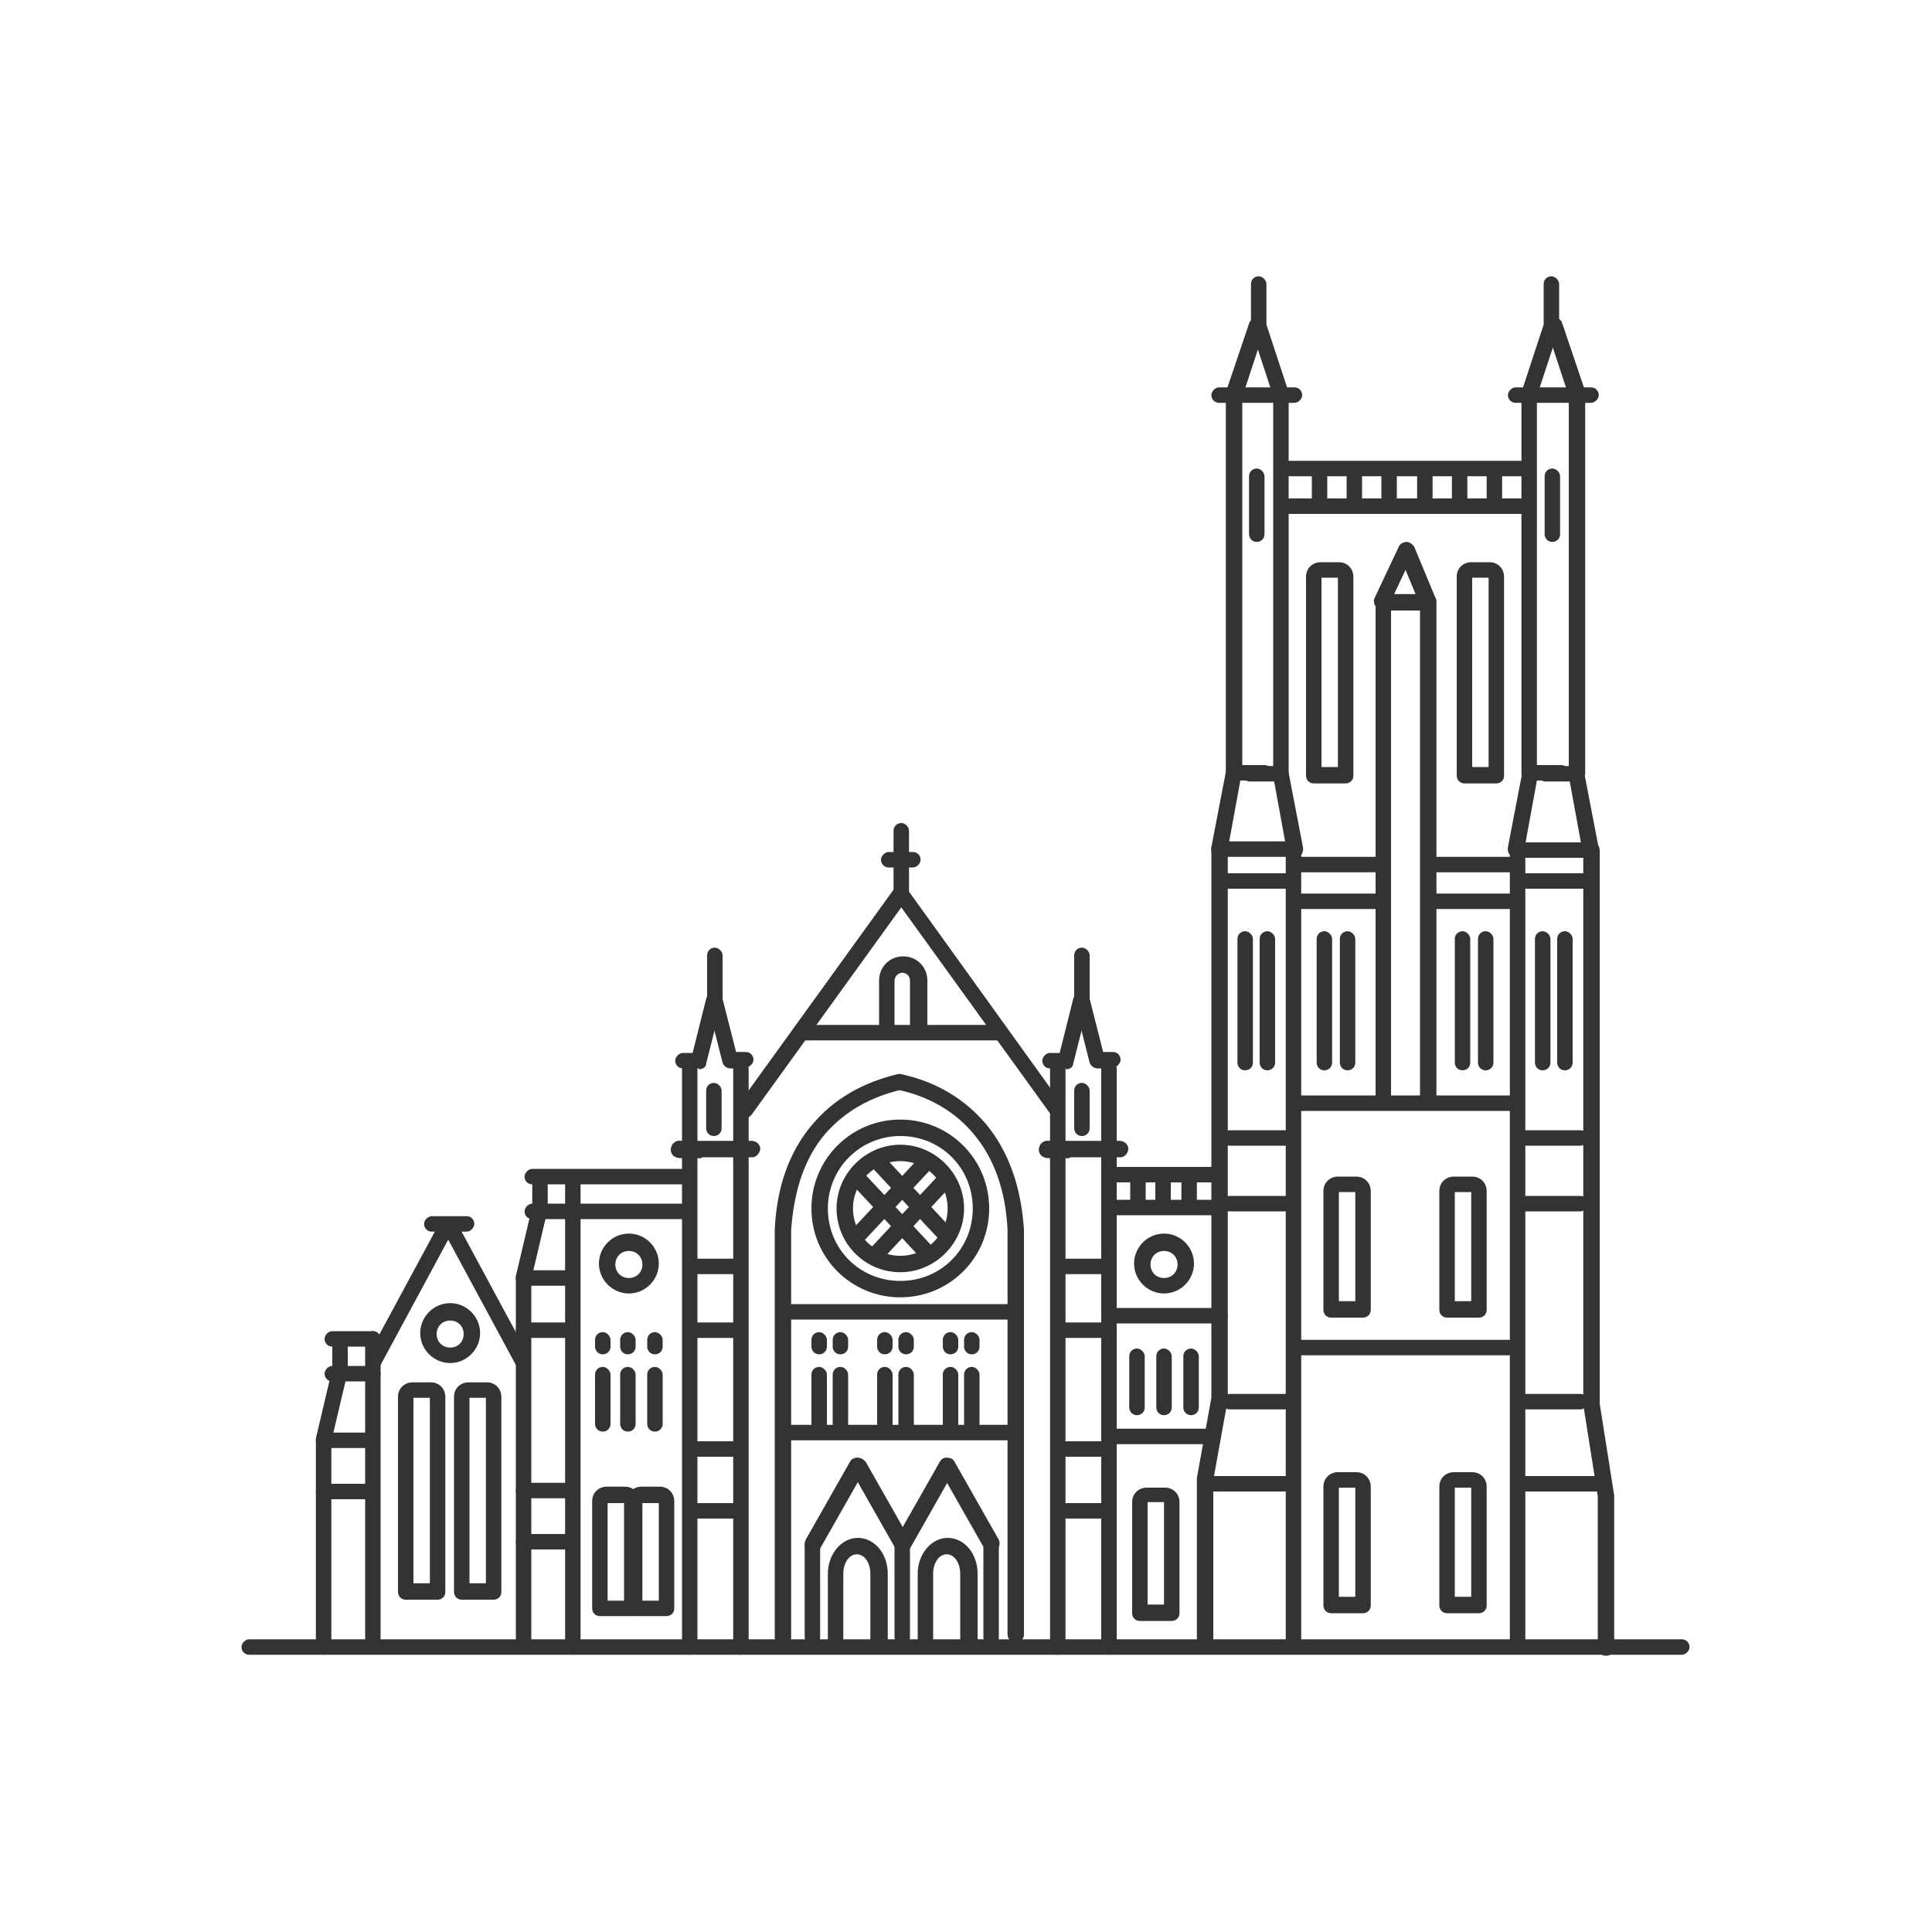 <?xml version="1.0" encoding="UTF-8"?>
<svg id="Layer_1" xmlns="http://www.w3.org/2000/svg" version="1.1" viewBox="0 0 200 200">
  <!-- Generator: Adobe Illustrator 29.7.1, SVG Export Plug-In . SVG Version: 2.1.1 Build 8)  -->
  <path d="M174.2,171.3H25.8c-.5,0-.8-.4-.8-.8s.4-.8.8-.8h148.3c.5,0,.8.4.8.8s-.4.8-.8.8Z" fill="#333"/>
  <g>
    <path d="M124.7,171.1c-.5,0-.8-.4-.8-.8v-17.1c0,0,0-.1,0-.2l1.5-8.3v-56.8c0-.5.4-.8.8-.8h7.7c.5,0,.8.4.8.8v82.2c0,.5-.4.8-.8.8s-.8-.4-.8-.8v-81.4h-6v56c0,0,0,.1,0,.2l-1.5,8.3v17c0,.5-.4.8-.8.8Z" fill="#333"/>
    <path d="M126.3,88.7c0,0-.1,0-.2,0-.5,0-.8-.5-.7-1l1.5-7.8c0-.4.4-.7.8-.7h3.2c.5,0,.8.4.8.8s-.4.8-.8.8h-2.5l-1.3,7.1c0,.4-.4.7-.8.7Z" fill="#333"/>
    <path d="M134,88.7c-.4,0-.8-.3-.8-.7l-1.3-7.1h-2.5c-.5,0-.8-.4-.8-.8s.4-.8.8-.8h3.2c.4,0,.8.3.8.7l1.5,7.8c0,.5-.2.9-.7,1,0,0-.1,0-.2,0Z" fill="#333"/>
    <path d="M127.7,80.9c-.5,0-.8-.4-.8-.8v-39.2c0,0,0-.2,0-.3l2.4-7.1c.1-.4.6-.7,1.1-.5.4.1.7.6.5,1.1l-2.3,7v39.1c0,.5-.4.8-.8.8Z" fill="#333"/>
    <path d="M132.6,80.9c-.5,0-.8-.4-.8-.8v-39.1l-2.3-7c0,0,0-.2,0-.3v-4.3c0-.5.4-.8.8-.8s.8.4.8.8v4.2l2.3,7c0,0,0,.2,0,.3v39.2c0,.5-.4.8-.8.8Z" fill="#333"/>
    <path d="M134,41.7h-7.8c-.5,0-.8-.4-.8-.8s.4-.8.8-.8h7.8c.5,0,.8.4.8.8s-.4.8-.8.8Z" fill="#333"/>
    <path d="M133.5,92h-6.7c-.5,0-.8-.4-.8-.8s.4-.8.8-.8h6.7c.5,0,.8.4.8.8s-.4.8-.8.8Z" fill="#333"/>
    <path d="M133.3,118.6h-6c-.5,0-.8-.4-.8-.8s.4-.8.8-.8h6c.5,0,.8.4.8.8s-.4.8-.8.8Z" fill="#333"/>
    <path d="M133.3,125.4h-6c-.5,0-.8-.4-.8-.8s.4-.8.8-.8h6c.5,0,.8.4.8.8s-.4.8-.8.8Z" fill="#333"/>
    <path d="M133.3,145.9h-6c-.5,0-.8-.4-.8-.8s.4-.8.8-.8h6c.5,0,.8.4.8.8s-.4.8-.8.8Z" fill="#333"/>
    <path d="M133.3,154.4h-7.8c-.5,0-.8-.4-.8-.8s.4-.8.8-.8h7.8c.5,0,.8.4.8.8s-.4.8-.8.8Z" fill="#333"/>
    <path d="M128.9,110.8c-.5,0-.8-.4-.8-.8v-12.8c0-.5.4-.8.8-.8s.8.4.8.8v12.8c0,.5-.4.8-.8.8Z" fill="#333"/>
    <path d="M131.2,110.8c-.5,0-.8-.4-.8-.8v-12.8c0-.5.4-.8.8-.8s.8.4.8.8v12.8c0,.5-.4.8-.8.8Z" fill="#333"/>
    <path d="M137.1,110.8c-.5,0-.8-.4-.8-.8v-12.8c0-.5.4-.8.8-.8s.8.4.8.8v12.8c0,.5-.4.8-.8.8Z" fill="#333"/>
    <path d="M139.5,110.8c-.5,0-.8-.4-.8-.8v-12.8c0-.5.4-.8.8-.8s.8.4.8.8v12.8c0,.5-.4.8-.8.8Z" fill="#333"/>
    <path d="M147.8,114.3c-.5,0-.8-.4-.8-.8v-50.3h-3v50.3c0,.5-.4.8-.8.8s-.8-.4-.8-.8v-51.2c0-.5.4-.8.8-.8h4.7c.5,0,.8.4.8.8v51.2c0,.5-.4.8-.8.8Z" fill="#333"/>
    <path d="M139.3,81.1h-3.3c-.5,0-.8-.4-.8-.8v-20.6c0-.9.7-1.5,1.5-1.5h1.9c.9,0,1.5.7,1.5,1.5v20.6c0,.5-.4.8-.8.8ZM136.8,79.4h1.7v-19.6h-1.7v19.6ZM138.6,59.7h0,0Z" fill="#333"/>
    <path d="M141.1,136.4h-3.3c-.5,0-.8-.4-.8-.8v-12.3c0-.9.7-1.5,1.5-1.5h1.9c.9,0,1.5.7,1.5,1.5v12.3c0,.5-.4.8-.8.8ZM138.6,134.7h1.7v-11.3h-1.7v11.3ZM140.4,123.5h0,0Z" fill="#333"/>
    <path d="M141.1,167h-3.3c-.5,0-.8-.4-.8-.8v-12.3c0-.9.7-1.5,1.5-1.5h1.9c.9,0,1.5.7,1.5,1.5v12.3c0,.5-.4.8-.8.8ZM138.6,165.3h1.7v-11.3h-1.7v11.3ZM140.4,154h0,0Z" fill="#333"/>
    <path d="M121.3,167.8h-3.3c-.5,0-.8-.4-.8-.8v-11.5c0-.9.7-1.5,1.5-1.5h1.9c.9,0,1.5.7,1.5,1.5v11.5c0,.5-.4.8-.8.8ZM118.8,166.1h1.7v-10.6h-1.7v10.6ZM120.6,155.5h0,0Z" fill="#333"/>
    <path d="M65.4,167.3h-3.3c-.5,0-.8-.4-.8-.8v-11.1c0-.9.7-1.5,1.5-1.5h1.9c.9,0,1.5.7,1.5,1.5v11.1c0,.5-.4.8-.8.8ZM62.9,165.7h1.7v-10.1h-1.7v10.1ZM64.7,155.5h0,0Z" fill="#333"/>
    <path d="M69,167.3h-3.3c-.5,0-.8-.4-.8-.8v-11.1c0-.9.7-1.5,1.5-1.5h1.9c.9,0,1.5.7,1.5,1.5v11.1c0,.5-.4.8-.8.8ZM66.5,165.7h1.7v-10.1h-1.7v10.1ZM68.3,155.5h0,0Z" fill="#333"/>
    <path d="M45.3,165.6h-3.3c-.5,0-.8-.4-.8-.8v-20.2c0-.9.7-1.5,1.5-1.5h1.9c.9,0,1.5.7,1.5,1.5v20.2c0,.5-.4.8-.8.8ZM42.8,163.9h1.7v-19.2h-1.7v19.2ZM44.6,144.7h0,0Z" fill="#333"/>
    <path d="M51.1,165.6h-3.3c-.5,0-.8-.4-.8-.8v-20.2c0-.9.7-1.5,1.5-1.5h1.9c.9,0,1.5.7,1.5,1.5v20.2c0,.5-.4.8-.8.8ZM48.6,163.9h1.7v-19.2h-1.7v19.2ZM50.4,144.7h0,0Z" fill="#333"/>
    <path d="M95,107.6c-.5,0-.8-.4-.8-.8v-5.3c0-.5-.4-.8-.8-.8s-.8.4-.8.8v5.3c0,.5-.4.8-.8.8s-.8-.4-.8-.8v-5.3c0-1.4,1.1-2.5,2.5-2.5s2.5,1.1,2.5,2.5v5.3c0,.5-.4.8-.8.8Z" fill="#333"/>
    <path d="M142.3,90.3h-7.7c-.5,0-.8-.4-.8-.8s.4-.8.8-.8h7.7c.5,0,.8.4.8.8s-.4.8-.8.8Z" fill="#333"/>
    <path d="M142.3,94.1h-7.7c-.5,0-.8-.4-.8-.8s.4-.8.8-.8h7.7c.5,0,.8.4.8.8s-.4.8-.8.8Z" fill="#333"/>
    <path d="M166.2,171.4c-.5,0-.8-.4-.8-.8v-15.7l-1.5-9.5s0,0,0-.1v-56.5h-6v81.4c0,.5-.4.8-.8.8s-.8-.4-.8-.8v-82.2c0-.5.4-.8.8-.8h7.7c.5,0,.8.4.8.8v57.3l1.5,9.5s0,0,0,.1v15.7c0,.5-.4.8-.8.8Z" fill="#333"/>
    <path d="M164.6,88.7c-.4,0-.8-.3-.8-.7l-1.3-7.1h-2.5c-.5,0-.8-.4-.8-.8s.4-.8.8-.8h3.2c.4,0,.8.3.8.7l1.5,7.8c0,.5-.2.9-.7,1,0,0-.1,0-.2,0Z" fill="#333"/>
    <path d="M157,88.7c0,0-.1,0-.2,0-.5,0-.8-.5-.7-1l1.5-7.8c0-.4.4-.7.8-.7h3.2c.5,0,.8.4.8.8s-.4.8-.8.8h-2.5l-1.3,7.1c0,.4-.4.7-.8.7Z" fill="#333"/>
    <path d="M163.2,80.9c-.5,0-.8-.4-.8-.8v-39.1l-2.3-7c-.1-.4,0-.9.5-1.1.4-.1.9,0,1.1.5l2.4,7.1c0,0,0,.2,0,.3v39.2c0,.5-.4.8-.8.8Z" fill="#333"/>
    <path d="M158.3,80.9c-.5,0-.8-.4-.8-.8v-39.2c0,0,0-.2,0-.3l2.3-7v-4.2c0-.5.4-.8.8-.8s.8.4.8.8v4.3c0,0,0,.2,0,.3l-2.3,7v39.1c0,.5-.4.8-.8.8Z" fill="#333"/>
    <path d="M164.7,41.7h-7.8c-.5,0-.8-.4-.8-.8s.4-.8.8-.8h7.8c.5,0,.8.4.8.8s-.4.8-.8.8Z" fill="#333"/>
    <path d="M164.1,92h-6.7c-.5,0-.8-.4-.8-.8s.4-.8.8-.8h6.7c.5,0,.8.4.8.8s-.4.8-.8.8Z" fill="#333"/>
    <path d="M163.6,118.6h-6c-.5,0-.8-.4-.8-.8s.4-.8.8-.8h6c.5,0,.8.4.8.8s-.4.8-.8.8Z" fill="#333"/>
    <path d="M163.6,125.4h-6c-.5,0-.8-.4-.8-.8s.4-.8.8-.8h6c.5,0,.8.4.8.8s-.4.8-.8.8Z" fill="#333"/>
    <path d="M163.6,145.9h-6c-.5,0-.8-.4-.8-.8s.4-.8.8-.8h6c.5,0,.8.4.8.8s-.4.8-.8.8Z" fill="#333"/>
    <path d="M166,154.4h-8.4c-.5,0-.8-.4-.8-.8s.4-.8.8-.8h8.4c.5,0,.8.4.8.8s-.4.8-.8.8Z" fill="#333"/>
    <path d="M162,110.8c-.5,0-.8-.4-.8-.8v-12.8c0-.5.4-.8.8-.8s.8.4.8.8v12.8c0,.5-.4.8-.8.8Z" fill="#333"/>
    <path d="M159.7,110.8c-.5,0-.8-.4-.8-.8v-12.8c0-.5.4-.8.8-.8s.8.4.8.8v12.8c0,.5-.4.8-.8.8Z" fill="#333"/>
    <path d="M153.8,110.8c-.5,0-.8-.4-.8-.8v-12.8c0-.5.4-.8.8-.8s.8.4.8.8v12.8c0,.5-.4.8-.8.8Z" fill="#333"/>
    <path d="M151.4,110.8c-.5,0-.8-.4-.8-.8v-12.8c0-.5.4-.8.8-.8s.8.4.8.8v12.8c0,.5-.4.8-.8.8Z" fill="#333"/>
    <path d="M154.9,81.1h-3.3c-.5,0-.8-.4-.8-.8v-20.6c0-.9.7-1.5,1.5-1.5h1.9c.9,0,1.5.7,1.5,1.5v20.6c0,.5-.4.8-.8.8ZM152.4,79.4h1.7v-19.6h-1.7v19.6ZM154.2,59.7h0,0Z" fill="#333"/>
    <path d="M153.1,136.4h-3.3c-.5,0-.8-.4-.8-.8v-12.3c0-.9.7-1.5,1.5-1.5h1.9c.9,0,1.5.7,1.5,1.5v12.3c0,.5-.4.8-.8.8ZM150.6,134.7h1.7v-11.3h-1.7v11.3ZM152.4,123.5h0,0Z" fill="#333"/>
    <path d="M153.1,167h-3.3c-.5,0-.8-.4-.8-.8v-12.3c0-.9.7-1.5,1.5-1.5h1.9c.9,0,1.5.7,1.5,1.5v12.3c0,.5-.4.8-.8.8ZM150.6,165.3h1.7v-11.3h-1.7v11.3ZM152.4,154h0,0Z" fill="#333"/>
    <path d="M156.4,90.3h-7.7c-.5,0-.8-.4-.8-.8s.4-.8.8-.8h7.7c.5,0,.8.4.8.8s-.4.8-.8.8Z" fill="#333"/>
    <path d="M156.4,94.1h-7.7c-.5,0-.8-.4-.8-.8s.4-.8.8-.8h7.7c.5,0,.8.4.8.8s-.4.8-.8.8Z" fill="#333"/>
    <path d="M156.4,140.3h-22.2c-.5,0-.8-.4-.8-.8s.4-.8.8-.8h22.2c.5,0,.8.4.8.8s-.4.8-.8.8Z" fill="#333"/>
    <path d="M156.4,115h-22.2c-.5,0-.8-.4-.8-.8s.4-.8.8-.8h22.2c.5,0,.8.4.8.8s-.4.8-.8.8Z" fill="#333"/>
    <path d="M157.9,49.3h-24.4c-.5,0-.8-.4-.8-.8s.4-.8.8-.8h24.4c.5,0,.8.4.8.8s-.4.8-.8.8Z" fill="#333"/>
    <path d="M157.9,53.2h-24.4c-.5,0-.8-.4-.8-.8s.4-.8.8-.8h24.4c.5,0,.8.4.8.8s-.4.8-.8.8Z" fill="#333"/>
    <path d="M136.6,53c-.5,0-.8-.4-.8-.8v-3.2c0-.5.4-.8.8-.8s.8.4.8.8v3.2c0,.5-.4.8-.8.8Z" fill="#333"/>
    <path d="M140.2,53c-.5,0-.8-.4-.8-.8v-3.2c0-.5.4-.8.8-.8s.8.4.8.8v3.2c0,.5-.4.8-.8.8Z" fill="#333"/>
    <path d="M143.8,53c-.5,0-.8-.4-.8-.8v-3.2c0-.5.4-.8.8-.8s.8.4.8.8v3.2c0,.5-.4.8-.8.8Z" fill="#333"/>
    <path d="M147.5,53c-.5,0-.8-.4-.8-.8v-3.2c0-.5.4-.8.8-.8s.8.4.8.8v3.2c0,.5-.4.8-.8.8Z" fill="#333"/>
    <path d="M151.1,53c-.5,0-.8-.4-.8-.8v-3.2c0-.5.4-.8.8-.8s.8.4.8.8v3.2c0,.5-.4.8-.8.8Z" fill="#333"/>
    <path d="M154.7,53c-.5,0-.8-.4-.8-.8v-3.2c0-.5.4-.8.8-.8s.8.4.8.8v3.2c0,.5-.4.8-.8.8Z" fill="#333"/>
    <path d="M147.8,63.1c-.3,0-.6-.2-.8-.5l-1.5-3.6-1.7,3.6c-.2.4-.7.6-1.1.4-.4-.2-.6-.7-.4-1.1l2.5-5.3c.1-.3.5-.5.8-.5.3,0,.6.2.8.5l2.2,5.3c.2.4,0,.9-.5,1.1-.1,0-.2,0-.3,0Z" fill="#333"/>
    <path d="M130.1,56.1c-.5,0-.8-.4-.8-.8v-6c0-.5.4-.8.8-.8s.8.4.8.8v6c0,.5-.4.8-.8.8Z" fill="#333"/>
    <path d="M160.7,56.1c-.5,0-.8-.4-.8-.8v-6c0-.5.4-.8.8-.8s.8.4.8.8v6c0,.5-.4.8-.8.8Z" fill="#333"/>
    <g>
      <path d="M71.4,171.3c-.5,0-.8-.4-.8-.8v-59.9c0-.5.4-.8.8-.8s.8.4.8.8v59.9c0,.5-.4.8-.8.8Z" fill="#333"/>
      <path d="M76.7,171.3c-.5,0-.8-.4-.8-.8v-59.9c0-.5.4-.8.8-.8s.8.4.8.8v59.9c0,.5-.4.8-.8.8Z" fill="#333"/>
      <path d="M72.6,119.9c-2.3,0-2.5,0-2.6-.1-.4-.1-.7-.6-.5-1.1.1-.4.6-.7,1-.6.5,0,4.1,0,7.3,0,.5,0,.9.4.9.8s-.4.9-.8.9c-2.4,0-4.1,0-5.2,0ZM70.6,118.2s0,0,0,0c0,0,0,0,0,0Z" fill="#333"/>
      <path d="M72.4,110.6h-1.7c-.5,0-.8-.4-.8-.8s.4-.8.8-.8h1l1.4-5.6c.1-.5.6-.7,1-.6.5.1.7.6.6,1l-1.6,6.3c0,.4-.4.6-.8.6Z" fill="#333"/>
      <path d="M77.3,110.6h-1.7c-.4,0-.7-.3-.8-.6l-1.6-6.3c0,0,0-.1,0-.2v-4.6c0-.5.4-.8.8-.8s.8.4.8.8v4.5l1.4,5.5h1c.5,0,.8.4.8.8s-.4.8-.8.8Z" fill="#333"/>
      <path d="M73.9,117.6c-.5,0-.8-.4-.8-.8v-3.9c0-.5.4-.8.8-.8s.8.4.8.8v3.9c0,.5-.4.8-.8.8Z" fill="#333"/>
      <path d="M76.5,131.9h-4.9c-.5,0-.8-.4-.8-.8s.4-.8.8-.8h4.9c.5,0,.8.4.8.8s-.4.8-.8.8Z" fill="#333"/>
      <path d="M76.5,138.5h-4.9c-.5,0-.8-.4-.8-.8s.4-.8.8-.8h4.9c.5,0,.8.4.8.8s-.4.8-.8.8Z" fill="#333"/>
      <path d="M76.1,150.8h-3.8c-.5,0-.8-.4-.8-.8s.4-.8.8-.8h3.8c.5,0,.8.4.8.8s-.4.8-.8.8Z" fill="#333"/>
      <path d="M76.1,157.2h-3.8c-.5,0-.8-.4-.8-.8s.4-.8.8-.8h3.8c.5,0,.8.4.8.8s-.4.8-.8.8Z" fill="#333"/>
    </g>
    <g>
      <path d="M109.5,171.3c-.5,0-.8-.4-.8-.8v-59.9c0-.5.4-.8.8-.8s.8.4.8.8v59.9c0,.5-.4.8-.8.8Z" fill="#333"/>
      <path d="M114.8,171.3c-.5,0-.8-.4-.8-.8v-59.9c0-.5.4-.8.8-.8s.8.4.8.8v59.9c0,.5-.4.8-.8.8Z" fill="#333"/>
      <path d="M110.7,119.9c-2.3,0-2.5,0-2.6-.1-.4-.1-.7-.6-.5-1.1.1-.4.6-.7,1-.6.5,0,4.1,0,7.3,0,.5,0,.9.4.9.8,0,.5-.4.9-.8.9-2.4,0-4.1,0-5.2,0ZM108.6,118.2s0,0,0,0c0,0,0,0,0,0Z" fill="#333"/>
      <path d="M110.4,110.6h-1.7c-.5,0-.8-.4-.8-.8s.4-.8.8-.8h1l1.4-5.6c.1-.5.6-.7,1-.6.5.1.7.6.6,1l-1.6,6.3c0,.4-.4.6-.8.6Z" fill="#333"/>
      <path d="M115.3,110.6h-1.7c-.4,0-.7-.3-.8-.6l-1.6-6.3c0,0,0-.1,0-.2v-4.6c0-.5.4-.8.8-.8s.8.4.8.8v4.5l1.4,5.5h1c.5,0,.8.4.8.8s-.4.8-.8.8Z" fill="#333"/>
      <path d="M112,117.6c-.5,0-.8-.4-.8-.8v-3.9c0-.5.4-.8.8-.8s.8.4.8.8v3.9c0,.5-.4.8-.8.8Z" fill="#333"/>
      <path d="M114.6,131.9h-4.9c-.5,0-.8-.4-.8-.8s.4-.8.8-.8h4.9c.5,0,.8.4.8.8s-.4.8-.8.8Z" fill="#333"/>
      <path d="M114.6,138.5h-4.9c-.5,0-.8-.4-.8-.8s.4-.8.8-.8h4.9c.5,0,.8.4.8.8s-.4.8-.8.8Z" fill="#333"/>
      <path d="M114.2,150.8h-3.8c-.5,0-.8-.4-.8-.8s.4-.8.8-.8h3.8c.5,0,.8.4.8.8s-.4.8-.8.8Z" fill="#333"/>
      <path d="M114.2,157.2h-3.8c-.5,0-.8-.4-.8-.8s.4-.8.8-.8h3.8c.5,0,.8.4.8.8s-.4.8-.8.8Z" fill="#333"/>
    </g>
    <path d="M125.9,122.4h-10.7c-.5,0-.8-.4-.8-.8s.4-.8.8-.8h10.7c.5,0,.8.4.8.8s-.4.8-.8.8Z" fill="#333"/>
    <path d="M125.9,125.8h-10.7c-.5,0-.8-.4-.8-.8s.4-.8.8-.8h10.7c.5,0,.8.4.8.8s-.4.8-.8.8Z" fill="#333"/>
    <path d="M117.8,125.6c-.5,0-.8-.4-.8-.8v-2.8c0-.5.4-.8.8-.8s.8.4.8.8v2.8c0,.5-.4.8-.8.8Z" fill="#333"/>
    <path d="M120.4,125.6c-.5,0-.8-.4-.8-.8v-2.8c0-.5.4-.8.8-.8s.8.4.8.8v2.8c0,.5-.4.8-.8.8Z" fill="#333"/>
    <path d="M123.1,125.6c-.5,0-.8-.4-.8-.8v-2.8c0-.5.4-.8.8-.8s.8.4.8.8v2.8c0,.5-.4.8-.8.8Z" fill="#333"/>
    <path d="M120.5,133.9c-1.7,0-3.1-1.4-3.1-3.1s1.4-3.1,3.1-3.1,3.1,1.4,3.1,3.1-1.4,3.1-3.1,3.1ZM120.5,129.5c-.8,0-1.4.6-1.4,1.4s.6,1.4,1.4,1.4,1.4-.6,1.4-1.4-.6-1.4-1.4-1.4Z" fill="#333"/>
    <path d="M65.1,133.9c-1.7,0-3.1-1.4-3.1-3.1s1.4-3.1,3.1-3.1,3.1,1.4,3.1,3.1-1.4,3.1-3.1,3.1ZM65.1,129.5c-.8,0-1.4.6-1.4,1.4s.6,1.4,1.4,1.4,1.4-.6,1.4-1.4-.6-1.4-1.4-1.4Z" fill="#333"/>
    <path d="M46.6,141.1c-1.7,0-3.1-1.4-3.1-3.1s1.4-3.1,3.1-3.1,3.1,1.4,3.1,3.1-1.4,3.1-3.1,3.1ZM46.6,136.7c-.8,0-1.4.6-1.4,1.4s.6,1.4,1.4,1.4,1.4-.6,1.4-1.4-.6-1.4-1.4-1.4Z" fill="#333"/>
    <path d="M126.3,137h-10.9c-.5,0-.8-.4-.8-.8s.4-.8.8-.8h10.9c.5,0,.8.4.8.8s-.4.8-.8.8Z" fill="#333"/>
    <path d="M117.7,146.5c-.5,0-.8-.4-.8-.8v-5.3c0-.5.4-.8.8-.8s.8.4.8.8v5.3c0,.5-.4.8-.8.8Z" fill="#333"/>
    <path d="M120.5,146.5c-.5,0-.8-.4-.8-.8v-5.3c0-.5.4-.8.8-.8s.8.4.8.8v5.3c0,.5-.4.8-.8.8Z" fill="#333"/>
    <path d="M123.3,146.5c-.5,0-.8-.4-.8-.8v-5.3c0-.5.4-.8.8-.8s.8.4.8.8v5.3c0,.5-.4.8-.8.8Z" fill="#333"/>
    <path d="M125.3,149.5h-10.1c-.5,0-.8-.4-.8-.8s.4-.8.8-.8h10.1c.5,0,.8.4.8.8s-.4.8-.8.8Z" fill="#333"/>
    <path d="M77.1,115.8c-.2,0-.3,0-.5-.2-.4-.3-.5-.8-.2-1.2l16.1-22.3c.3-.4.8-.5,1.2-.2.4.3.5.8.2,1.2l-16.1,22.3c-.2.2-.4.4-.7.4Z" fill="#333"/>
    <path d="M109.5,115.8c-.3,0-.5-.1-.7-.4l-16.1-22.3c-.1-.1-.2-.3-.2-.5v-6.6c0-.5.4-.8.8-.8s.8.4.8.8v6.3l15.9,22.1c.3.4.2.9-.2,1.2-.2.1-.3.2-.5.2Z" fill="#333"/>
    <path d="M103.2,107.7h-20.1c-.5,0-.8-.4-.8-.8s.4-.8.8-.8h20.1c.5,0,.8.4.8.8s-.4.8-.8.8Z" fill="#333"/>
    <path d="M81,170.3c-.5,0-.8-.4-.8-.8v-42.2s0,0,0,0c.2-4.4,1.5-8.1,3.9-10.9,2.2-2.6,5.1-4.3,8.8-5.2.5-.1.9.2,1,.6.1.5-.2.9-.6,1-3.3.8-5.9,2.3-7.9,4.6-2.1,2.5-3.2,5.8-3.5,9.9v42.2c0,.5-.4.8-.8.8Z" fill="#333"/>
    <path d="M105.1,170c-.5,0-.8-.4-.8-.8v-41.9c-.2-4.1-1.4-7.4-3.5-9.9-1.9-2.3-4.6-3.9-7.9-4.6-.5-.1-.7-.6-.6-1s.6-.7,1-.6c3.7.8,6.6,2.6,8.8,5.2,2.3,2.8,3.6,6.4,3.9,10.9,0,0,0,0,0,0v41.9c0,.5-.4.8-.8.8Z" fill="#333"/>
    <path d="M104.6,136.6h-23.4c-.5,0-.8-.4-.8-.8s.4-.8.8-.8h23.4c.5,0,.8.4.8.8s-.4.8-.8.8Z" fill="#333"/>
    <path d="M104.6,149.1h-23.4c-.5,0-.8-.4-.8-.8s.4-.8.8-.8h23.4c.5,0,.8.4.8.8s-.4.8-.8.8Z" fill="#333"/>
    <path d="M84.8,140.2c-.5,0-.8-.4-.8-.8v-.7c0-.5.4-.8.8-.8s.8.4.8.8v.7c0,.5-.4.8-.8.8Z" fill="#333"/>
    <path d="M84.8,148.2c-.5,0-.8-.4-.8-.8v-5.1c0-.5.4-.8.8-.8s.8.4.8.8v5.1c0,.5-.4.8-.8.8Z" fill="#333"/>
    <path d="M87,140.2c-.5,0-.8-.4-.8-.8v-.7c0-.5.4-.8.8-.8s.8.4.8.8v.7c0,.5-.4.8-.8.8Z" fill="#333"/>
    <path d="M87,148.2c-.5,0-.8-.4-.8-.8v-5.1c0-.5.4-.8.8-.8s.8.4.8.8v5.1c0,.5-.4.8-.8.8Z" fill="#333"/>
    <path d="M62.4,140.2c-.5,0-.8-.4-.8-.8v-.7c0-.5.4-.8.8-.8s.8.4.8.8v.7c0,.5-.4.8-.8.8Z" fill="#333"/>
    <path d="M62.4,148.2c-.5,0-.8-.4-.8-.8v-5.1c0-.5.4-.8.8-.8s.8.4.8.8v5.1c0,.5-.4.8-.8.8Z" fill="#333"/>
    <path d="M65,140.2c-.5,0-.8-.4-.8-.8v-.7c0-.5.4-.8.8-.8s.8.4.8.8v.7c0,.5-.4.8-.8.8Z" fill="#333"/>
    <path d="M65,148.2c-.5,0-.8-.4-.8-.8v-5.1c0-.5.4-.8.8-.8s.8.4.8.8v5.1c0,.5-.4.8-.8.8Z" fill="#333"/>
    <path d="M67.8,140.2c-.5,0-.8-.4-.8-.8v-.7c0-.5.4-.8.8-.8s.8.4.8.8v.7c0,.5-.4.8-.8.8Z" fill="#333"/>
    <path d="M67.8,148.2c-.5,0-.8-.4-.8-.8v-5.1c0-.5.4-.8.8-.8s.8.4.8.8v5.1c0,.5-.4.8-.8.8Z" fill="#333"/>
    <path d="M91.6,140.2c-.5,0-.8-.4-.8-.8v-.7c0-.5.4-.8.8-.8s.8.4.8.8v.7c0,.5-.4.8-.8.8Z" fill="#333"/>
    <path d="M91.6,148.2c-.5,0-.8-.4-.8-.8v-5.1c0-.5.4-.8.8-.8s.8.4.8.8v5.1c0,.5-.4.8-.8.8Z" fill="#333"/>
    <path d="M93.8,140.2c-.5,0-.8-.4-.8-.8v-.7c0-.5.4-.8.8-.8s.8.4.8.8v.7c0,.5-.4.8-.8.8Z" fill="#333"/>
    <path d="M93.8,148.2c-.5,0-.8-.4-.8-.8v-5.1c0-.5.4-.8.8-.8s.8.4.8.8v5.1c0,.5-.4.8-.8.8Z" fill="#333"/>
    <path d="M98.4,140.2c-.5,0-.8-.4-.8-.8v-.7c0-.5.4-.8.8-.8s.8.4.8.8v.7c0,.5-.4.8-.8.8Z" fill="#333"/>
    <path d="M98.4,148.2c-.5,0-.8-.4-.8-.8v-5.1c0-.5.4-.8.8-.8s.8.4.8.8v5.1c0,.5-.4.8-.8.8Z" fill="#333"/>
    <path d="M100.6,140.2c-.5,0-.8-.4-.8-.8v-.7c0-.5.4-.8.8-.8s.8.4.8.8v.7c0,.5-.4.8-.8.8Z" fill="#333"/>
    <path d="M100.6,148.2c-.5,0-.8-.4-.8-.8v-5.1c0-.5.4-.8.8-.8s.8.4.8.8v5.1c0,.5-.4.8-.8.8Z" fill="#333"/>
    <path d="M90.9,170.6c-.5,0-.8-.4-.8-.8v-6.9c0-1.1-.6-2-1.4-2s-1.4.9-1.4,2v6.9c0,.5-.4.8-.8.8s-.8-.4-.8-.8v-6.9c0-2,1.4-3.7,3.1-3.7s3.1,1.6,3.1,3.7v6.9c0,.5-.4.8-.8.8Z" fill="#333"/>
    <path d="M84.1,170.3c-.5,0-.8-.4-.8-.8v-9.5c0-.5.4-.8.8-.8s.8.4.8.8v9.5c0,.5-.4.8-.8.8Z" fill="#333"/>
    <path d="M93.4,170.3c-.5,0-.8-.4-.8-.8v-9.5c0-.5.4-.8.8-.8s.8.4.8.8v9.5c0,.5-.4.8-.8.8Z" fill="#333"/>
    <path d="M100.2,170.6c-.5,0-.8-.4-.8-.8v-6.9c0-1.1-.6-2-1.4-2s-1.4.9-1.4,2v6.9c0,.5-.4.8-.8.8s-.8-.4-.8-.8v-6.9c0-2,1.4-3.7,3.1-3.7s3.1,1.6,3.1,3.7v6.9c0,.5-.4.8-.8.8Z" fill="#333"/>
    <path d="M102.6,170.3c-.5,0-.8-.4-.8-.8v-9.5c0-.5.4-.8.8-.8s.8.4.8.8v9.5c0,.5-.4.8-.8.8Z" fill="#333"/>
    <path d="M84.1,160.7c-.1,0-.3,0-.4-.1-.4-.2-.5-.8-.3-1.2l4.6-8.1c.2-.4.8-.5,1.2-.3.4.2.5.8.3,1.2l-4.6,8.1c-.2.3-.4.4-.7.4Z" fill="#333"/>
    <path d="M93.4,160.7c-.3,0-.6-.2-.7-.4l-4.6-8.1c-.2-.4,0-.9.3-1.2.4-.2.9,0,1.2.3l4.6,8.1c.2.4,0,.9-.3,1.2-.1,0-.3.1-.4.1Z" fill="#333"/>
    <path d="M93.4,160.7c-.1,0-.3,0-.4-.1-.4-.2-.5-.8-.3-1.2l4.6-8.1c.2-.4.8-.5,1.2-.3.4.2.5.8.3,1.2l-4.6,8.1c-.2.3-.4.4-.7.4Z" fill="#333"/>
    <path d="M102.6,160.7c-.3,0-.6-.2-.7-.4l-4.6-8.1c-.2-.4,0-.9.3-1.2.4-.2.9,0,1.2.3l4.6,8.1c.2.4,0,.9-.3,1.2-.1,0-.3.1-.4.1Z" fill="#333"/>
    <path d="M93.2,134.3c-5.1,0-9.2-4.1-9.2-9.2s4.1-9.2,9.2-9.2,9.2,4.1,9.2,9.2-4.1,9.2-9.2,9.2ZM93.2,117.6c-4.1,0-7.5,3.3-7.5,7.5s3.3,7.5,7.5,7.5,7.5-3.3,7.5-7.5-3.3-7.5-7.5-7.5Z" fill="#333"/>
    <path d="M93.2,131.7c-3.7,0-6.6-3-6.6-6.6s3-6.6,6.6-6.6,6.6,3,6.6,6.6-3,6.6-6.6,6.6ZM93.2,120.2c-2.7,0-4.9,2.2-4.9,4.9s2.2,4.9,4.9,4.9,4.9-2.2,4.9-4.9-2.2-4.9-4.9-4.9Z" fill="#333"/>
    <path d="M88.7,128.8c-.2,0-.4,0-.6-.2-.3-.3-.4-.9,0-1.2l7-7.5c.3-.3.9-.4,1.2,0s.4.9,0,1.2l-7,7.5c-.2.2-.4.3-.6.3Z" fill="#333"/>
    <path d="M91,130.3c-.2,0-.4,0-.6-.2-.3-.3-.4-.9,0-1.2l7-7.5c.3-.3.9-.4,1.2,0s.4.9,0,1.2l-7,7.5c-.2.2-.4.3-.6.3Z" fill="#333"/>
    <path d="M98,128.8c-.2,0-.5,0-.6-.3l-7-7.5c-.3-.3-.3-.9,0-1.2.3-.3.9-.3,1.2,0l7,7.5c.3.3.3.9,0,1.2-.2.2-.4.2-.6.2Z" fill="#333"/>
    <path d="M95.7,130.3c-.2,0-.5,0-.6-.3l-7-7.5c-.3-.3-.3-.9,0-1.2.3-.3.9-.3,1.2,0l7,7.5c.3.3.3.9,0,1.2-.2.2-.4.2-.6.2Z" fill="#333"/>
    <path d="M94.5,89.8h-2.5c-.5,0-.8-.4-.8-.8s.4-.8.8-.8h2.5c.5,0,.8.4.8.8s-.4.8-.8.8Z" fill="#333"/>
    <path d="M71,122.6h-15.9c-.5,0-.8-.4-.8-.8s.4-.8.8-.8h15.9c.5,0,.8.4.8.8s-.4.8-.8.8Z" fill="#333"/>
    <path d="M71,126.2h-15.9c-.5,0-.8-.4-.8-.8s.4-.8.8-.8h15.9c.5,0,.8.4.8.8s-.4.8-.8.8Z" fill="#333"/>
    <path d="M54.2,171.1c-.5,0-.8-.4-.8-.8v-38c0,0,0-.1,0-.2l1.7-7.2v-3c0-.5.4-.8.8-.8s.8.4.8.8v3.1c0,0,0,.1,0,.2l-1.7,7.2v37.9c0,.5-.4.8-.8.8Z" fill="#333"/>
    <path d="M59.3,171.3c-.5,0-.8-.4-.8-.8v-48.6c0-.5.4-.8.8-.8s.8.4.8.8v48.6c0,.5-.4.8-.8.8Z" fill="#333"/>
    <path d="M59,133.1h-4.8c-.5,0-.8-.4-.8-.8s.4-.8.8-.8h4.8c.5,0,.8.4.8.8s-.4.8-.8.8Z" fill="#333"/>
    <path d="M59,138.5h-4.8c-.5,0-.8-.4-.8-.8s.4-.8.8-.8h4.8c.5,0,.8.4.8.8s-.4.8-.8.8Z" fill="#333"/>
    <path d="M38.6,139.4h-4.2c-.5,0-.8-.4-.8-.8s.4-.8.8-.8h4.2c.5,0,.8.4.8.8s-.4.8-.8.8Z" fill="#333"/>
    <path d="M38.6,143h-4.2c-.5,0-.8-.4-.8-.8s.4-.8.8-.8h4.2c.5,0,.8.4.8.8s-.4.8-.8.8Z" fill="#333"/>
    <path d="M33.5,171.3c-.5,0-.8-.4-.8-.8v-21.4c0,0,0-.1,0-.2l1.7-7.2v-3c0-.5.4-.8.8-.8s.8.4.8.8v3.1c0,0,0,.1,0,.2l-1.7,7.2v21.3c0,.5-.4.8-.8.8Z" fill="#333"/>
    <path d="M38.6,171.1c-.5,0-.8-.4-.8-.8v-31.7c0-.5.4-.8.8-.8s.8.4.8.8v31.7c0,.5-.4.8-.8.8Z" fill="#333"/>
    <path d="M38.3,149.9h-4.8c-.5,0-.8-.4-.8-.8s.4-.8.8-.8h4.8c.5,0,.8.4.8.8s-.4.8-.8.8Z" fill="#333"/>
    <path d="M38.3,155.2h-4.8c-.5,0-.8-.4-.8-.8s.4-.8.8-.8h4.8c.5,0,.8.4.8.8s-.4.8-.8.8Z" fill="#333"/>
    <path d="M59,155.1h-4.8c-.5,0-.8-.4-.8-.8s.4-.8.8-.8h4.8c.5,0,.8.4.8.8s-.4.8-.8.8Z" fill="#333"/>
    <path d="M59,160.4h-4.8c-.5,0-.8-.4-.8-.8s.4-.8.8-.8h4.8c.5,0,.8.4.8.8s-.4.8-.8.8Z" fill="#333"/>
    <path d="M54.1,141.7c-.3,0-.6-.2-.7-.4l-7.5-13.9c-.2-.4,0-.9.3-1.1s.9,0,1.1.3l7.5,13.9c.2.4,0,.9-.3,1.1-.1,0-.3.1-.4.1Z" fill="#333"/>
    <path d="M38.7,141.7c-.1,0-.3,0-.4-.1-.4-.2-.6-.7-.3-1.1l7.5-13.9c.2-.4.7-.6,1.1-.3.4.2.6.7.3,1.1l-7.5,13.9c-.2.3-.4.4-.7.4Z" fill="#333"/>
    <path d="M48.3,127.5h-3.6c-.5,0-.8-.4-.8-.8s.4-.8.8-.8h3.6c.5,0,.8.4.8.8s-.4.8-.8.8Z" fill="#333"/>
  </g>
</svg>